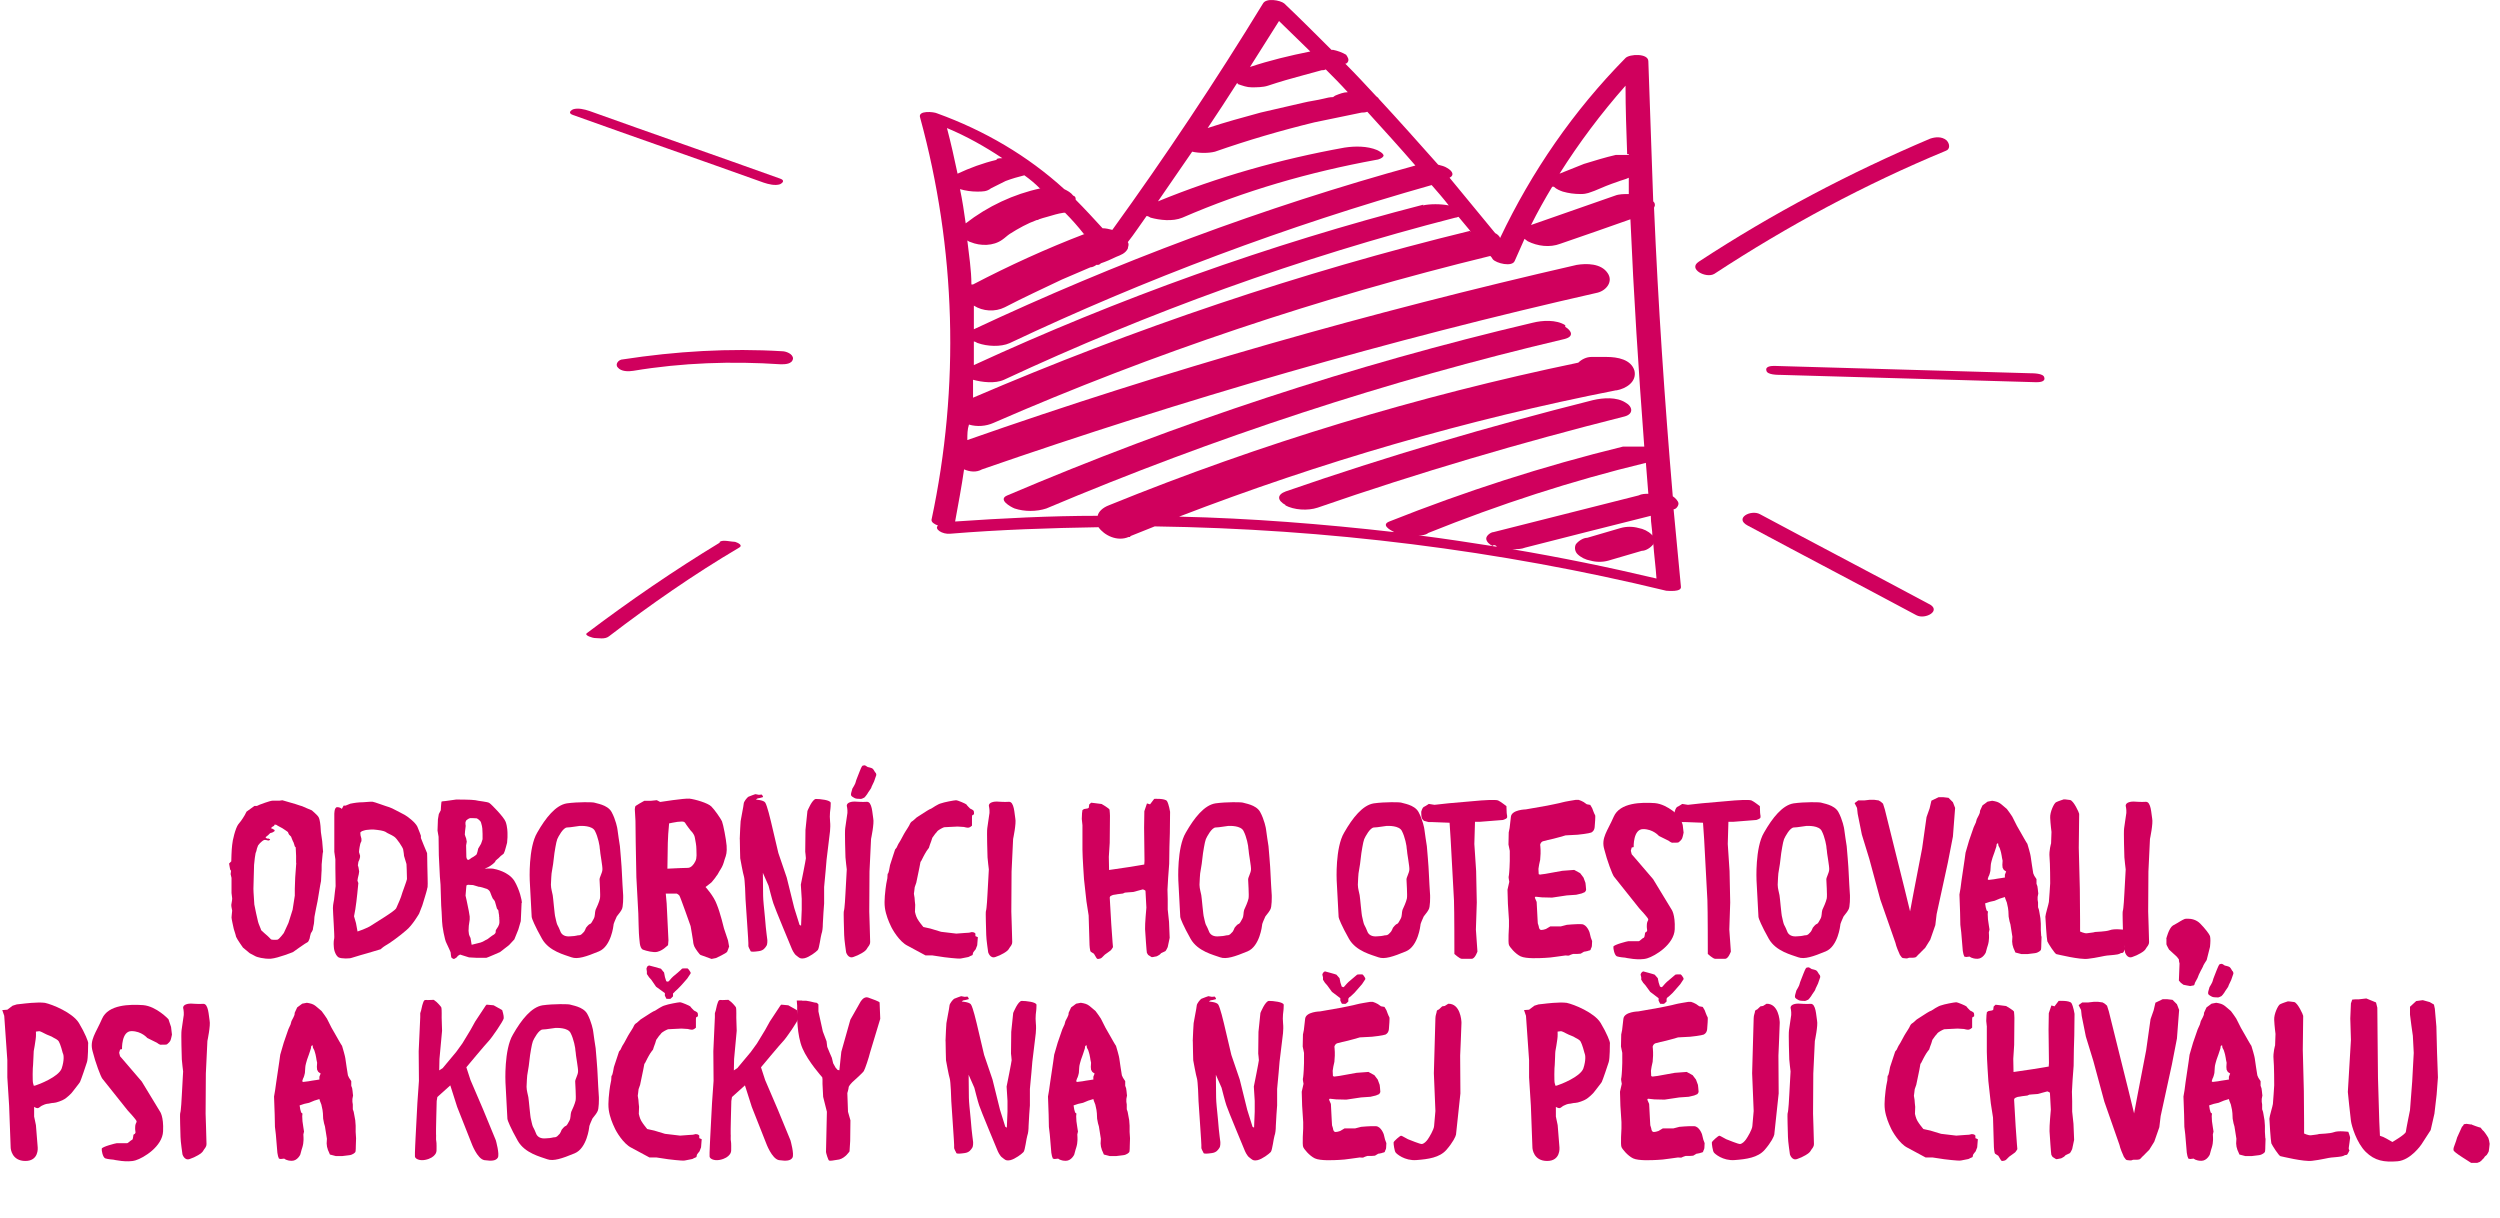 <svg xmlns="http://www.w3.org/2000/svg" id="Ebene_2" width="306.9" height="149.57" viewBox="0 0 306.9 149.57"><g id="Ebene_1-2"><g id="Ebene_1-3"><g id="Ebene_2-2"><g id="Ebene_1-2"><path d="M88.35,66.62c-5.6,3.4-11,7.1-16.3,11.1-.4.3.8.6.9.6.5,0,1.3.2,1.8-.2,5.1-3.9,10.4-7.6,16-10.9.5-.3-.2-.6-.5-.7-.5,0-1.5-.3-1.9,0h0v.1Z" fill="#d0005d"></path><path d="M76.45,44.12c-.5,0-1,.6-.6,1,.4.5,1.3.5,1.9.4,6-1,12.1-1.2,18.1-.8.5,0,1.4,0,1.5-.7,0-.6-.9-.9-1.3-.9-6.5-.4-13.1,0-19.6,1Z" fill="#d0005d"></path><path d="M70.35,14.12c7.8,2.8,15.6,5.5,23.4,8.3.6.2,1.4.4,2,.2.4-.2.6-.5,0-.7-7.8-2.8-15.6-5.5-23.4-8.3-.6-.2-1.4-.4-2-.2-.4.2-.6.5,0,.7Z" fill="#d0005d"></path><path d="M210.45,33.62c9-5.9,18.5-11,28.4-15.1.6-.2.5-.9.1-1.3-.6-.5-1.4-.4-2-.2-9.9,4.2-19.4,9.2-28.4,15.1-1.4.9.9,2.1,1.9,1.5h0Z" fill="#d0005d"></path><path d="M216.85,45.52c.1.5,1.4.5,1.7.5,10.5.3,20.9.6,31.4.9.3,0,1.2,0,1-.6-.1-.5-1.4-.5-1.7-.5-10.5-.3-20.9-.6-31.4-.9-.3,0-1.2,0-1,.6Z" fill="#d0005d"></path><path d="M216.05,63.12c-1.1-.6-3.2.5-1.5,1.4,6.9,3.7,13.8,7.3,20.7,11,1.1.6,3.2-.6,1.5-1.4-6.9-3.7-13.8-7.3-20.7-11Z" fill="#d0005d"></path><path d="M192.15,39.92c-1.1-.7-2.8-.6-4-.3-22.1,5.2-43.6,12.3-64.5,21.2-1.2.5.4,1.4.9,1.6,1.2.4,2.7.4,3.9,0,20.6-8.7,41.9-15.7,63.6-20.8,1.2-.3.9-1,.1-1.5h0v-.2h0Z" fill="#d0005d"></path><path d="M138.75,65.82c1-.4,2-.8,3-1.2,21.1.3,42.2,2.9,62.8,7.9.2,0,1.9.2,1.8-.5-.3-3.2-.6-6.3-.9-9.5.3,0,.6-.4.6-.7s-.4-.7-.7-.9c-1-11.8-1.8-23.6-2.3-35.4,0-.1.1-.2.1-.3,0-.2,0-.3-.2-.5-.2-5.7-.4-11.4-.6-17.2,0-1-2.3-.9-2.8-.4-6.4,6.5-11.5,13.9-15.4,22.1h0c-.1-.3-.4-.5-.6-.6-1.9-2.3-3.7-4.5-5.6-6.8.6-.3.4-.8-.3-1.2-.3-.2-.7-.3-1.1-.4-2.4-2.7-4.8-5.4-7.3-8.1,0-.1-.2-.2-.3-.3-1.3-1.4-2.5-2.7-3.8-4,0,0,.2,0,.3-.2.2-.3,0-.6-.2-.9-.5-.3-1.1-.5-1.6-.6h-.2c-1.9-1.9-3.8-3.8-5.8-5.7-.5-.4-2.2-.7-2.6,0-5.8,9.5-12,18.8-18.5,27.8-.4-.1-.8-.2-1.2-.2-1.1-1.2-2.2-2.4-3.3-3.5,0-.2,0-.4-.3-.5-.3-.4-.7-.6-1.1-.8-4.5-4.1-9.8-7.2-15.6-9.3-.4-.2-2.4-.4-2.1.5,4.4,16.1,4.9,33,1.4,49.4,0,.3.3.5.8.7-.5.4.5,1.1,1.5,1,6.1-.5,12.2-.7,18.2-.8.7,1,2.3,1.8,3.7,1.2h.2v-.1ZM198.45,47.92c1.1-.2,2.5-1,2.2-2.4-.4-1.4-2.1-1.7-3.4-1.7h-1.9c-.6,0-1.2.3-1.6.7-19.7,4.1-38.9,9.9-57.6,17.5-.8.3-1.3.8-1.4,1.3-5.8,0-11.7.3-17.5.7h0c.4-2.2.8-4.3,1.1-6.4.7.3,1.5.4,2.2,0,24.8-8.6,50-15.9,75.6-21.7,1.1-.3,1.9-1.4,1.2-2.4-.8-1.2-2.6-1.2-3.8-1-25.3,5.8-50.3,12.9-74.8,21.5,0-.7,0-1.3.2-1.9,1,.3,2.1.2,3-.2,19.7-8.6,40.1-15.4,61-20.5.1.1.2.2.3.4.4.5,2.4,1,2.7.2.4-.9.8-1.8,1.2-2.7.1.1.3.2.4.3,1.2.6,2.7.8,4,.3,2.9-1,5.8-2,8.6-3,.4,9.3,1,18.6,1.7,27.9h-2.6c-9.8,2.4-19.4,5.5-28.7,9.2-1,.4,0,1,.6,1.3-8.8-1-17.6-1.7-26.4-1.9,17.4-6.7,35.3-11.9,53.6-15.5h.1ZM127.75,23.12c-3.3.7-6.5,2.2-9.2,4.3-.2-1.4-.4-2.8-.7-4.2.7.2,1.4.3,2.1.3s1.2,0,1.7-.4c.6-.3,1.2-.6,1.8-.9.8-.3,1.5-.5,2.3-.7.7.5,1.3,1,1.9,1.6h.1ZM134.65,32.52c.2,0,.3,0,.5-.2h0c.6-.2,1.3-.5,1.9-.8.5-.2,1.1-.4,1.4-1,0-.2.2-.5,0-.8.8-1,1.5-2.1,2.3-3.2.2,0,.3.1.5.2,1.1.3,2.7.5,3.9,0,7.6-3.3,15.6-5.6,23.8-7.1.2,0,.8-.2.9-.5,0-.3-.6-.6-.8-.7-1.2-.5-2.7-.5-4-.3-7.8,1.4-15.6,3.6-22.9,6.6,1.4-2,2.8-4.1,4.2-6.1.9.2,2,.2,2.8,0,4-1.4,8.1-2.6,12.2-3.6,1.9-.4,3.9-.8,5.8-1.2.2,0,.4,0,.7-.1,2,2.2,4,4.4,5.9,6.6h0c-18.6,5.1-36.7,11.9-54.2,20.1v-2.9c1.1.7,2.6.8,3.8.2,2.3-1.2,4.7-2.3,7-3.4,1.2-.5,2.3-1,3.5-1.5.3,0,.6-.2.9-.4h-.1v.1ZM151.95,10.32c.6.2,1.1.4,1.7.4s1.4,0,2-.2c1.5-.5,2.9-.9,4.4-1.3.7-.2,1.5-.4,2.2-.6.2,0,.3,0,.5-.1.9.9,1.8,1.8,2.7,2.8-.5,0-1,.2-1.5.4,0,0-.2.1-.3.2h0c-.4,0-.8.1-1.2.2-.8.2-1.7.3-2.5.5-1.7.4-3.5.8-5.2,1.2-2.2.6-4.4,1.2-6.5,1.9,1.2-1.8,2.4-3.6,3.6-5.5h.1v.1ZM180.55,28.32h0c-20.9,5.1-41.3,12-61.1,20.5v-2.2c1.1.3,2.7.5,3.8,0,17.8-8.3,36.3-15,55.4-19.9.2,0,.3-.1.4-.1.5.6,1,1.2,1.5,1.8h-.1l.1-.1ZM174.75,25.12c-19,4.9-37.4,11.5-55.2,19.7v-2.9c.2,0,.4.2.5.2,1.1.4,2.8.5,3.9,0,16.7-7.9,34.1-14.4,51.8-19.4.7.8,1.4,1.6,2.1,2.5-1-.2-2.3-.2-3.2,0h0l.1-.1ZM122.35,19.62c-1.7.4-3.3,1-4.8,1.7-.4-1.9-.8-3.7-1.3-5.6,2.4,1,4.7,2.3,6.8,3.7-.2,0-.5,0-.7.1h0v.1ZM190.75,22.92c.3.3.8.5,1.1.6.7.2,1.4.3,2.2.3s1.1-.2,1.7-.4h0c.9-.4,1.9-.8,2.8-1.1.5-.2,1-.3,1.4-.5h0v2c-.6,0-1.2,0-1.7.2-3.4,1.2-6.9,2.4-10.3,3.6.8-1.6,1.7-3.2,2.6-4.7,0,0,.2,0,.2,0ZM202.95,65.92s-.1-.2-.2-.3c-.4-.4-1-.7-1.6-.8-.7-.2-1.5-.2-2.2,0-1.4.4-2.7.8-4.1,1.2-.5,0-1.1.4-1.4.8-.2.4-.1.9.2,1.2.4.4,1,.7,1.6.8.7.2,1.5.2,2.2,0,1.4-.4,2.7-.8,4.1-1.2.5,0,1.1-.4,1.4-.8v-.2c.1,1.5.3,2.9.4,4.4-5.9-1.4-11.8-2.6-17.7-3.6.6,0,1.1,0,1.6-.2,5.1-1.3,10.2-2.6,15.4-3.9,0,.9.2,1.7.2,2.6h.1ZM183.35,66.92c.1,0,.3,0,.4.2-3.2-.5-6.4-1-9.6-1.4.4,0,.8,0,1.2-.3,8.7-3.5,17.6-6.4,26.7-8.6.1,1.2.2,2.5.3,3.8-.4,0-.8,0-1.2.2-5.9,1.5-11.9,3-17.8,4.5-.3,0-.9.4-.9.8s.5.8.8.9h0l.1-.1ZM199.95,19.02h-1.6c-1.3.3-2.6.7-3.9,1.1-1,.4-2,.8-3,1.2,2.4-3.8,5.1-7.4,8.1-10.8,0,2.8.1,5.6.2,8.4h.2v.1ZM156.95,2.52c1.3,1.3,2.6,2.5,3.9,3.8-2.5.5-5,1.1-7.4,1.9,1.2-1.9,2.4-3.8,3.6-5.7h-.1ZM133.15,28.72c-4.7,1.8-9.3,3.9-13.7,6.2h-.2c0-1.8-.3-3.6-.5-5.4,0,0,.3.2.4.2,1.2.5,2.8.5,3.9-.3.3-.2.6-.5.9-.7,1.1-.7,2.2-1.3,3.3-1.7,0,0,.2,0,.3-.1h0c.3-.1.6-.2,1-.3.7-.2,1.3-.4,2-.5h.2c.8.8,1.6,1.7,2.3,2.6h.1Z" fill="#d0005d"></path><path d="M157.75,62.02c1.1.6,2.8.7,4,.3,12.4-4.3,25-8,37.7-11.2,1.1-.3,1-1.2.1-1.7-1.1-.7-2.7-.6-4-.3-12.7,3.2-25.3,6.9-37.7,11.2-1.1.4-1.1,1.1,0,1.7h-.1Z" fill="#d0005d"></path></g></g></g><path d="M39.65,104.58c-.05.08-.11,1.16-.14,1.3-.05.13,0,1-.05,1.3-.03.32-.03.84-.05.97l-.11.57-.32,1.92s-.38,1.81-.38,1.92c0,.05-.05.97-.11,1.05-.03.11-.08.41-.08.49,0,.05-.14.3-.14.3,0,0-.11.13-.13.24-.03.08-.13.49-.13.57-.03.05-.14.43-.27.46-.14.03-1.78,1.21-1.78,1.21,0,0-1.81.73-2.7.81-.92.05-1.73-.22-1.84-.27-.13-.08-.76-.4-.76-.4l-.84-.7s-.73-1.03-.84-1.32c-.05-.3-.32-1-.32-1.13-.03-.13-.24-1.08-.24-1.24,0-.19.08-.73.08-.84,0-.08-.11-.43-.11-.7.03-.3.11-.49.11-.81l-.08-.65v-1.86l-.11-.46.05-.41-.11-.16-.13-.73.27-.27s.03-1.48.11-2.02c.03-.51.4-2.08.76-2.54.41-.46.78-1.11.78-1.11l.22-.43.97-.7h.3l.35-.16s1.27-.49,1.59-.49h.84c.08,0,.35-.05.35-.05,0,0,1.27.38,1.59.46.35.13.84.27.84.27,0,0,1.11.49,1.19.51.03.05.7.57.84.86.16.3.22,1.05.22,1.05l.05.76.16,1.11s.11,1.27.11,1.35ZM36.35,105.93v-.86l-.05-1.05-.11-.11s-.14-.49-.16-.51c-.05-.03-.3-.7-.3-.7l-.24-.24s-.13-.22-.13-.3c0-.03-.7-.49-.7-.49,0,0-.73-.38-.73-.41-.05-.03-.22-.03-.22-.03,0,0-.05.08-.05.13,0,.03-.22.13-.22.13,0,0-.19.16-.16.19.03.03.11.03.11.03l.19.11s.14.05.14.11-.05.13-.05.13l-.24.14-.27.08-.24.24-.3.24v.08s.14.11.22.11h.16s.11.08.14.08,0,.08,0,.08c0,0-.14.08-.22.08-.03,0-.08-.03-.08-.03l-.24-.05h-.16l-.16.08-.14.11-.24.22-.22.27-.14.38s-.08.43-.16.54c-.03.05-.16,1.03-.19,1.46,0,.43-.08,2.46-.08,2.94s.11,1.67.11,1.92c.03.24.4,1.92.46,2.13.05.24.38.94.38,1.03,0,.03.78.7.78.7,0,0,.4.38.43.43s.57.08.81.03c.22-.08.76-.81.76-.81l.57-1.24.51-1.62.27-1.73v-.84l.05-1.4.13-1.78Z" fill="#d0005d"></path><path d="M52.47,108.95c-.05.35-.27,1-.3,1.13s-.32,1.05-.32,1.05l-.4,1.03s-.84,1.46-1.59,2.05c-.73.65-2.11,1.65-2.48,1.83-.38.22-.65.49-.65.49l-1.54.46s-1.81.51-2,.59c-.24.11-1.27.13-1.62-.05-.32-.19-.57-.78-.59-1.3-.05-.49,0-.84.05-1.05s-.16-3.21-.16-3.7.14-.94.14-1.05c0-.13.19-1.65.19-1.65l-.03-2.24v-1.05l-.13-.92v-4.56s-.03-.92.35-.92c.43,0,.57.22.57.22l.22-.41h.24l.59-.24s.62-.13,1.13-.16c.54,0,1.43-.11,1.59-.08.16,0,1.73.59,2.05.67.32.08,1.54.78,1.89.94.35.19,1.32.92,1.57,1.46.22.51.43,1.11.43,1.11v.27s.67,1.7.76,1.86c0,0,.03.84.03,1.54s.08,2.29.03,2.67ZM49.96,107.93c0-.13-.03-1.16-.03-1.16l-.03-.7-.3-1s-.05-.59-.11-.81c-.03-.19-.78-1.38-1.13-1.57-.32-.22-.81-.4-.94-.51-.14-.11-.43-.22-1.11-.3-.62-.11-1.19,0-1.3,0-.14,0-.59.16-.59.16l-.19.16.03.35.11.41v.3s-.11.19-.14.32c-.05.14-.13.7-.13.7l-.03.32.13.43v.19c0,.08-.11.38-.11.38,0,0-.11.19-.11.3,0,.08-.05.32-.05.32l.08.27.08.49-.05.35-.11.46-.05.32.11.3-.13,1.3-.11.97-.13.94-.16.86.24.84.19,1.03s1.19-.38,1.75-.78c.59-.4,2.81-1.7,3-2.08s.67-1.54.67-1.65c0-.08.65-1.78.65-1.92Z" fill="#d0005d"></path><path d="M64.03,110.84c0,.27-.05,1.16-.05,1.16l-.05,1.08-.3,1.03-.49,1.21-.65.7-1.11.86s-1.59.7-1.67.7h-1.21l-.92-.05-.86-.27-.24-.08-.27.16s-.16.24-.27.27c-.08.03-.13.11-.24.11s-.3-.19-.3-.19l-.05-.32-.03-.3s-.32-.76-.51-1.13c-.22-.35-.54-2.16-.54-2.65,0-.46-.11-1.97-.11-1.97l-.08-2.56-.08-.97-.13-2.64-.03-2.27-.13-.76.05-1.38.11-.65.24-.46s.05-1.05.11-1.08c.08-.03.43-.05.43-.05l1.35-.19s1.97,0,2.35.08c.4.11,1.54.19,1.73.35.22.13,1.81,1.75,2,2.32.22.62.22,1.32.22,1.43v.46l-.05.67-.16.59s-.08.3-.11.38c0,.05-.13.32-.16.38-.08.05-.35.27-.35.27l-.27.27s-.3.24-.35.3c-.05.08-.08.22-.16.24-.05.08-.27.24-.27.24l-.27.19-.22.13-.43.19s.73-.05,1.03,0c.3.05,1.92.38,2.62,1.51.67,1.13.92,2.43.92,2.67ZM57.06,102.45c0,.05.16.46.16.46,0,0,.08.38.08.41,0,.05-.08.41-.08.46s.03,1.38.03,1.43.05.3.19.35c.13.03.35-.19.43-.24.08-.03.43-.24.59-.38.13-.13.24-.76.24-.76,0,0,.3-.49.35-.59s.19-.57.19-.57v-.65s-.03-.51-.03-.67c0-.13-.08-.46-.16-.73-.08-.27-.51-.51-.51-.51l-.57-.03h-.27s-.24.11-.24.11l-.24.19-.08.22v.22l.03.22s-.08.59-.08.65-.03.41-.03.43ZM61.27,112.57c.03-.19-.08-.54-.08-.73s-.16-.19-.19-.32c-.03-.16-.22-.73-.24-.84-.03-.11-.22-.32-.27-.38-.03-.05-.22-.49-.32-.78-.13-.3-.43-.43-.51-.43-.05-.03-.81-.27-.86-.22-.05,0-.67-.22-.73-.22-.11,0-.4-.03-.54-.03-.11-.03-.27.08-.27.08l-.03.3-.08.95.13.57.27,1.32s.11.65.11.67v.38l-.11.76-.03.62.05.43.08.22.11.22.14.84s1-.24,1.08-.27c.11-.03.43-.16.49-.22.03-.05.35-.16.43-.24.08-.05.46-.38.76-.54.24-.19.19-.32.19-.46.03-.16.32-.43.41-.76.11-.32,0-.73.03-.92Z" fill="#d0005d"></path><path d="M76.31,111.68c-.19.38-.62.78-.65.95-.05.16-.35.7-.35.97,0,0-.27,2.56-1.78,3.19-1.57.65-2.62,1-3.37.73-.81-.3-2.75-.73-3.62-2.27-.89-1.57-1.27-2.54-1.27-2.67,0-.19-.24-4.51-.24-4.51,0,0-.19-4.02.92-5.86,1.05-1.84,2.27-3.37,3.64-3.59,1.38-.19,3.24-.16,3.4-.08.13.08,1.57.22,2.08,1.13.51.92.73,2.05.73,2.16,0,.13.3,2.05.3,2.05,0,0,.24,2.75.24,3.21s.16,2.73.16,2.83c0,.13.03,1.46-.19,1.75ZM73.64,104.28c0-.43-.24-1.57-.59-2.24-.32-.73-1.73-.65-1.89-.65s-1.11.19-1.54.19c-.49,0-1.08,1.13-1.21,1.43-.14.32-.35,1.73-.35,1.73l-.16,1.32-.19,1.16s-.08.97-.08,1.4c0,.46.19,1.05.22,1.27.05.22.24,2.54.32,2.7.03.11.16.78.24.92.08.11.32.65.43.94.16.3.51.57,1.21.49.76-.03.76-.13,1.03-.13s.43-.24.54-.35c.14-.08.32-.57.32-.57,0,0,.32-.43.49-.46.16-.05.27-.32.46-.65.19-.35.11-.73.22-1.08.13-.27.46-1,.54-1.4.08-.38-.05-2.08-.05-2.35,0-.24.32-.78.35-1.16.05-.38-.3-2.11-.3-2.51Z" fill="#d0005d"></path><path d="M89.49,116.24s-.14.43-.22.59c-.08.19-1.38.78-1.38.78l-.54.11s-1.24-.46-1.35-.49c-.11-.03-.62-.73-.76-1.03-.13-.32-.16-.59-.16-.7,0-.08-.3-1.81-.3-1.81,0,0-1.27-3.62-1.38-3.75-.11-.14-.32-.24-.32-.24h-1.35l.11,1.21.22,4.53-.05.59-.49.41s-.41.32-.84.41c-.46.11-1.32-.11-1.75-.27-.46-.19-.41-1.3-.46-1.48-.05-.19-.11-2.94-.11-2.94l-.24-4.48-.08-4.27-.03-2.64-.08-1.43s.03-.38.11-.41c.05-.03.43-.27.43-.27l.62-.35h.78l.76-.08.41.22s2.92-.46,3.59-.41c.7.08,2.29.54,2.7.97.43.43,1.13,1.46,1.3,1.81.16.41.51,2.21.57,3,.05.81-.03,1.11-.24,1.67-.16.59-.27.86-.49,1.21-.22.32-.35.67-.54.86-.13.24-.51.65-.59.76-.08.08-.73.57-.73.57,0,0,1,1.08,1.38,2.13.43,1.03.89,2.97.89,2.97l.49,1.46.14.78ZM85.49,104.23c0-.46-.11-.95-.19-1.4-.08-.49-.49-.84-.49-.84,0,0-.57-.73-.7-.97-.16-.27-.65-.13-.94-.13-.27.03-1.03.19-1.03.19l-.11,1.32-.05,1.08-.05,3.16,1.05-.05s1.05-.05,1.46-.05c.38,0,.73-.4.92-.81.22-.41.13-1.03.13-1.48Z" fill="#d0005d"></path><path d="M90.81,103.02c0-.57.11-2.11.11-2.21,0-.13.38-1.94.38-2.16,0-.24.43-.76.57-.84.16-.08.86-.32.86-.32l.43.08.35-.03s.24.27.13.32c-.13.03-.43.14-.57.14-.11,0-.27.16-.27.16,0,0,.92.05,1.13.35.24.32.7,2.29.7,2.29l.92,3.91,1.03,3.02.92,3.72.65,2.08.19.11.08-1.97v-1.32l-.11-1.75s.62-3.08.62-3.24c0-.14-.08-.81-.08-.81l.03-2.67.24-2.32s.59-1.48,1.05-1.48c.49,0,1.81.13,1.81.49s-.03.65-.03.65c0,0-.14.84-.05,1.62s-.08,1.81-.08,1.81l-.35,2.89-.11,1.3-.19,2.05v2.02s-.16,2.08-.16,2.51-.05.92-.16,1.21c-.11.32-.27,1.78-.46,2-.22.24-1.03.86-1.62,1-.59.11-.67-.08-.97-.3-.32-.19-.59-.84-.59-.84,0,0-2.16-5.18-2.27-5.59-.14-.38-.59-2.16-.59-2.16l-.7-1.59s.03,2.35.03,2.81c0,.49.14,1.78.14,1.78,0,0,.19,1.94.19,2.08,0,.11.19,1.59.19,1.59,0,0,.03.49-.11.7-.16.24-.35.57-.92.65-.54.08-.97.11-1.03,0-.03-.13-.3-.49-.27-.7.05-.24-.35-5.34-.35-5.67,0-.3-.08-2.46-.19-2.78-.11-.3-.46-2.24-.46-2.24,0,0-.05-1.75-.05-2.35Z" fill="#d0005d"></path><path d="M104.91,98.4c.27,0,.89.08,1.51.03.65-.03.67,1.46.78,2.05.14.59-.27,2.51-.27,2.51l-.19,4s-.03,4.78-.03,4.91c0,.11.11,3.29.11,3.72s-.24.54-.41.86c-.13.3-.97.78-1.65,1-.65.24-.89-.57-.89-.57,0,0-.24-1.62-.24-2.13s-.11-2.86-.03-2.97c.08-.14.19-1.97.19-2.16s.16-2.92.16-2.92c0,0-.16-1.32-.16-1.48s-.11-3.13-.03-3.59c.05-.49.22-1.38.27-1.86.03-.46-.08-.89-.08-.89,0-.43.67-.51.94-.51ZM104.66,96.78s.38-.62.38-.76.46-1.19.49-1.32c.05-.14.27-.67.35-.7s.24-.05.27-.05c.03.03.13.05.13.05l.11.08s.11.08.13.08.51.11.59.19c.13.08.3.46.35.49.03,0,.14.16.11.32-.03.11-.27.76-.27.78,0,.05-.35.67-.35.78,0,.05-.43.62-.49.76-.11.16-.3.4-.35.43-.05.03-.43.22-.49.16-.05,0-.54,0-.67-.08-.11-.05-.46-.24-.46-.35-.05-.05,0-.3,0-.3l.16-.57Z" fill="#d0005d"></path><path d="M114.03,104.09l-.11.14-.19.27-.19.32-.19.35-.16.32-.08.16-.11.16-.14.73-.38,1.83-.19.54-.05.43-.05.38.08.49.03.41s.05.38.05.46-.03.86-.03.86c0,0,.11.54.3.86.19.35.73,1,.73,1l.86.19,1.32.4,1.86.22,1.08-.08.49-.03.35-.08.27.05.16.13v.32l.3.13-.08,1-.19.49s-.3.35-.32.43c0,.08-.05.16-.05.24s-.38.16-.43.24c-.05.05-.65.13-1.03.22-.38.05-2.02-.16-2.02-.16l-1.46-.22h-.84s-1.27-.67-2.21-1.19c-1-.49-1.89-2.02-2.08-2.48-.22-.46-.57-1.27-.7-2.16-.13-.92.08-2.21.08-2.35,0-.11.16-1.11.22-1.29.03-.11,0-.35.03-.49,0-.08.08-.13.08-.13,0,0,.11-.35.11-.41s.08-.35.11-.59c.08-.22.4-1.24.4-1.24l.22-.67.19-.24s.24-.54.32-.62c.11-.13.62-1.16.76-1.35.11-.19.49-.73.57-.97.11-.24.35-.35.35-.35,0,0,.32-.3.46-.41.11-.08.84-.54.84-.54,0,0,.76-.51.94-.54.14-.08.84-.57,1.21-.65.32-.13,1.62-.38,1.84-.38s1.19.43,1.27.51c.05.11.46.51.46.51,0,0,.35.16.4.24.08.03.08.32.08.43,0,.08-.19.11-.22.16-.03.08-.03.24-.03.24v1.03s-.24.22-.4.24c-.13.05-.59-.08-.59-.08l-.78-.05-1.03.05s-.54.03-.59.03c-.08,0-.43.19-.43.19,0,0-.38.22-.43.3-.03.08-.27.32-.27.32l-.35.49-.14.43-.16.43-.11.35Z" fill="#d0005d"></path><path d="M122.35,98.4c.27,0,.89.08,1.51.03.65-.03.67,1.46.78,2.05.14.59-.27,2.51-.27,2.51l-.19,4s-.03,4.78-.03,4.91c0,.11.11,3.29.11,3.72s-.24.54-.41.86c-.13.3-.97.78-1.65,1-.65.24-.89-.57-.89-.57,0,0-.24-1.62-.24-2.13s-.11-2.86-.03-2.97c.08-.14.19-1.97.19-2.16s.16-2.92.16-2.92c0,0-.16-1.32-.16-1.48s-.11-3.13-.03-3.59c.05-.49.22-1.38.27-1.86.03-.46-.08-.89-.08-.89,0-.43.67-.51.94-.51Z" fill="#d0005d"></path><path d="M132.88,101.29l-.08-.76.03-.7.05-.38.19-.13.46-.08.13-.08.05-.4.24-.22.43.05.86.11s.94.54.97.7.05.76.05.76l-.03,3.32-.11,1.7.03,1.62,2.38-.35,1.94-.32.03-.43-.05-4.1.03-2.02.32-.95.38.11.51-.67s1.32-.08,1.57.27c.24.41.38,1.32.38,1.32l-.03,2.65-.05,1.65-.03,2.08-.13,1.75-.08,1.43.03,1.16v1.27l.16,1.51.08,1.97-.24,1.13s-.22.49-.3.51c-.05.03-.51.24-.51.24,0,0-.16.19-.24.22-.08.03-.27.19-.4.19s-.49.14-.57.05c-.11-.08-.38-.24-.38-.24,0,0-.13-.19-.16-.27-.03-.05-.19-2.32-.22-2.89-.03-.59.16-2.65.16-2.65,0,0-.11-1.94-.11-2.05,0-.08-.32-.19-.32-.19l-1.19.32-.67.05-.35.03-.24.11-.65.08s-.4.08-.49.08-.4.16-.4.16l-.08.16.19,3.29.16,2.24.05.57s-.24.41-.32.43c-.05.03-.3.22-.3.22l-.38.27-.24.24s-.19.22-.32.24c-.13.03-.3.08-.38.03-.08-.05-.19-.27-.24-.35-.05-.08-.16-.27-.16-.27l-.35-.22s-.08-.03-.11-.19-.08-.46-.08-.65c0-.24-.11-3.64-.11-3.64l-.27-1.73-.3-2.73s-.19-2.75-.19-3.62v-3.02Z" fill="#d0005d"></path><path d="M155.93,111.68c-.19.38-.62.78-.65.95-.05.16-.35.7-.35.97,0,0-.27,2.56-1.78,3.19-1.57.65-2.62,1-3.37.73-.81-.3-2.75-.73-3.62-2.27-.89-1.57-1.27-2.54-1.27-2.67,0-.19-.24-4.51-.24-4.51,0,0-.19-4.02.92-5.86,1.05-1.84,2.27-3.37,3.64-3.59,1.38-.19,3.24-.16,3.4-.08.13.08,1.57.22,2.08,1.13.51.92.73,2.05.73,2.16,0,.13.3,2.05.3,2.05,0,0,.24,2.75.24,3.21s.16,2.73.16,2.83c0,.13.03,1.46-.19,1.75ZM153.26,104.28c0-.43-.24-1.57-.59-2.24-.32-.73-1.73-.65-1.89-.65s-1.11.19-1.54.19c-.49,0-1.08,1.13-1.21,1.43-.14.32-.35,1.73-.35,1.73l-.16,1.32-.19,1.16s-.08.97-.08,1.4c0,.46.19,1.05.22,1.27.05.22.24,2.54.32,2.7.03.11.16.78.24.92.08.11.32.65.43.94.16.3.51.57,1.21.49.76-.03.76-.13,1.03-.13s.43-.24.54-.35c.14-.08.32-.57.32-.57,0,0,.32-.43.49-.46.16-.05.27-.32.46-.65.19-.35.11-.73.22-1.08.13-.27.46-1,.54-1.4.08-.38-.05-2.08-.05-2.35,0-.24.32-.78.35-1.16.05-.38-.3-2.11-.3-2.51Z" fill="#d0005d"></path><path d="M175.37,111.68c-.19.38-.62.78-.65.95-.05.16-.35.7-.35.97,0,0-.27,2.56-1.78,3.19-1.57.65-2.62,1-3.37.73-.81-.3-2.75-.73-3.62-2.27-.89-1.57-1.27-2.54-1.27-2.67,0-.19-.24-4.51-.24-4.51,0,0-.19-4.02.92-5.86,1.05-1.84,2.27-3.37,3.64-3.59,1.38-.19,3.24-.16,3.4-.08.13.08,1.57.22,2.08,1.13.51.92.73,2.05.73,2.16,0,.13.3,2.05.3,2.05,0,0,.24,2.75.24,3.21s.16,2.73.16,2.83c0,.13.03,1.46-.19,1.75ZM172.7,104.28c0-.43-.24-1.57-.59-2.24-.32-.73-1.73-.65-1.89-.65s-1.11.19-1.54.19c-.49,0-1.08,1.13-1.21,1.43-.14.32-.35,1.73-.35,1.73l-.16,1.32-.19,1.16s-.08.97-.08,1.4c0,.46.19,1.05.22,1.27.05.22.24,2.54.32,2.7.03.11.16.78.24.92.08.11.32.65.43.94.16.3.51.57,1.21.49.76-.03.76-.13,1.03-.13s.43-.24.54-.35c.13-.08.32-.57.32-.57,0,0,.32-.43.49-.46.16-.05.27-.32.46-.65.19-.35.11-.73.22-1.08.13-.27.46-1,.54-1.4.08-.38-.05-2.08-.05-2.35,0-.24.32-.78.35-1.16.05-.38-.3-2.11-.3-2.51Z" fill="#d0005d"></path><path d="M174.75,99.07c.13-.03.65-.38.65-.38l.7.11,1.73-.19,4.02-.35s1.75-.13,2.05,0c.27.11,1.03.7,1.03.7,0,0,.03.62.03.81,0,.22.14.51,0,.67-.11.11-.46.22-.46.22l-2.78.22h-.65l-.08,2.73.22,3.32.08,3.86-.11,3.32.19,2.7s-.3.89-.7.89h-1.24c-.24,0-.89-.59-.89-.59,0,0,0-5.45-.05-6.59-.05-1.11-.41-7.5-.41-7.5l-.13-2.02s-1.92-.08-2.08-.08h-.49l-.59-.16s-.24-.22-.27-.41c-.05-.16-.05-.7-.05-.7,0,0,.13-.51.3-.57Z" fill="#d0005d"></path><path d="M189.06,107.36l.62-.08,2.11-.38,1.46-.11.73.4.41.54.24.65s.08.67.08.84c0,.13-.16.3-.16.3l-.38.16-.67.16-1.16.08-1.81.27-1.24-.03s-.65-.08-.76-.08-.11.13-.11.13l.22.51.11,2.11.03.51.11.35s.03.35.19.43c.13.13.7-.08.7-.08l.54-.32h1.3l.73-.19s1.13-.11,1.81-.08c.65.03.97,1,.97,1,0,0,.13.51.16.65.05.16.13.32.16.43,0,.08-.03.38-.03.57s-.13.32-.16.49c-.05.11-.22.08-.38.16-.16.05-.43.08-.43.08l-.4.24-.38.03h-.54s-.38.11-.49.19c-.08.05-.3,0-.46,0s-1.86.3-2.54.3c-.65.03-2.29.13-2.97-.19-.67-.32-1.35-1.16-1.43-1.4-.13-.27,0-2.27,0-2.27v-.78l-.13-2-.05-1.73.22-.97c0-.05-.11-.54-.08-.62.05-.11.11-1.05.11-1.13,0-.11.03-.81.03-.81v-1.24l-.16-.78.03-1.48.11-.54s.05-.51.16-1.4c.11-.86,1.83-.89,1.83-.89,0,0,2.48-.43,2.62-.46.13-.03,1.62-.32,1.89-.41.24-.08,1.62-.3,1.62-.3h.35l.3.11.32.16.38.27.43.08.24.41s.27.75.35.84c.08.05-.03,1.16-.05,1.49-.03.3-.16.51-.41.65-.24.11-1.57.27-1.67.27-.14,0-1.49.08-1.49.08,0,0-1.4.41-1.48.41-.11,0-1.32.32-1.32.32,0,0-.19.08-.27.27-.08.11-.03.3-.03.3l.03.49v.46l-.05.76-.13.59-.08.51.03.65.22.08Z" fill="#d0005d"></path><path d="M202.97,107.98l2.21,3.64s.49.59.41,2.46c-.08,1.86-2.4,3.27-3.37,3.56-1,.32-2.73-.08-2.73-.08,0,0-.7-.05-1-.16-.3-.13-.46-.94-.43-1.19.05-.24,1.73-.67,1.84-.67h1.27c.13,0,.49-.41.59-.41s.16-.3.16-.4.03-.3.13-.3.16-.22.16-.22c0,0-.05-.27-.05-.41,0-.11,0-.43.05-.57.03-.14.13-.22.13-.38s-1.11-1.35-1.11-1.35c0,0-2.92-3.67-3.1-3.89-.19-.24-.84-1.94-1.19-3.35-.41-1.4.4-2.24,1.16-4,.76-1.75,3.4-1.78,5.05-1.67,1.62.14,3.1,1.73,3.1,1.73l.32.95.11.94s-.11.57-.19.73c-.08.16-.24.32-.38.43-.11.13-.62.05-.76.08-.16.05-.51-.24-.51-.24l-1.19-.59s-.7-.84-1.94-.84-1.16,2.21-1.16,2.21l-.24.05-.11.4.11.43.35.4,2.29,2.67Z" fill="#d0005d"></path><path d="M205.86,99.07c.13-.03.65-.38.65-.38l.7.11,1.73-.19,4.02-.35s1.75-.13,2.05,0c.27.11,1.03.7,1.03.7,0,0,.03.62.03.81,0,.22.13.51,0,.67-.11.11-.46.22-.46.22l-2.78.22h-.65l-.08,2.73.22,3.32.08,3.86-.11,3.32.19,2.7s-.3.89-.7.89h-1.24c-.24,0-.89-.59-.89-.59,0,0,0-5.45-.05-6.59-.05-1.11-.4-7.5-.4-7.5l-.14-2.02s-1.92-.08-2.08-.08h-.49l-.59-.16s-.24-.22-.27-.41c-.05-.16-.05-.7-.05-.7,0,0,.13-.51.3-.57Z" fill="#d0005d"></path><path d="M226.91,111.68c-.19.38-.62.78-.65.95-.05.16-.35.7-.35.97,0,0-.27,2.56-1.78,3.19-1.57.65-2.62,1-3.37.73-.81-.3-2.75-.73-3.62-2.27-.89-1.57-1.27-2.54-1.27-2.67,0-.19-.24-4.51-.24-4.51,0,0-.19-4.02.92-5.86,1.05-1.84,2.27-3.37,3.64-3.59,1.38-.19,3.24-.16,3.4-.08.13.08,1.57.22,2.08,1.13.51.92.73,2.05.73,2.16,0,.13.3,2.05.3,2.05,0,0,.24,2.75.24,3.21s.16,2.73.16,2.83c0,.13.03,1.46-.19,1.75ZM224.24,104.28c0-.43-.24-1.57-.59-2.24-.32-.73-1.73-.65-1.89-.65s-1.11.19-1.54.19c-.49,0-1.08,1.13-1.21,1.43-.14.32-.35,1.73-.35,1.73l-.16,1.32-.19,1.16s-.08.97-.08,1.4c0,.46.19,1.05.22,1.27.05.22.24,2.54.32,2.7.03.11.16.78.24.92.08.11.32.65.43.94.16.3.51.57,1.21.49.76-.03.76-.13,1.03-.13s.43-.24.54-.35c.13-.08.32-.57.32-.57,0,0,.32-.43.49-.46.16-.05.27-.32.46-.65.19-.35.11-.73.22-1.08.13-.27.46-1,.54-1.4.08-.38-.05-2.08-.05-2.35,0-.24.32-.78.35-1.16.05-.38-.3-2.11-.3-2.51Z" fill="#d0005d"></path><path d="M228.1,98.26h.76l.7-.08h.49l.57.08.27.16.27.24.22.7,1.32,5.32,1.11,4.45.67,2.75.43-2.29,1.05-5.45.54-3.83.38-1.08.22-.94.89-.43h.54l.67.08.54.54.27.7-.27,3.51-.62,3.19-1.38,6.34-.16,1.35-.62,1.78-.62,1-.46.46s-.22.24-.32.32c-.16.11-.27.38-.49.41-.27.08-.67-.03-.84.08-.14.08-.41,0-.57,0-.19,0-.24-.16-.43-.4-.13-.27-.49-1.13-.54-1.46-.11-.3-1.86-5.32-1.86-5.32l-1.35-4.99-.92-3-.51-2.54-.08-.73-.3-.59.43-.32Z" fill="#d0005d"></path><path d="M250.62,114.97l-.03.94s0,.57-.05.7c-.03.08-.32.35-.73.4-.4.05-.89.11-.89.11h-.78l-.73-.19-.16-.38s-.11-.22-.11-.27c0-.08-.08-.27-.08-.27l-.05-.43.03-.59-.24-1.51-.11-.38-.11-.57-.03-.67-.05-.41-.14-.65-.19-.49-.05-.19-.62.19-.65.27-.59.13-.57.19.08.49.11.38.16.13-.03.32.03.62.11.76.08.51-.08.35s.05.7,0,.92c0,.24-.11.62-.11.62l-.11.35-.16.59s-.35.76-1.03.76-.95-.27-.95-.27l-.43.05-.22-.05-.11-.3-.08-.41-.19-2.27-.11-.92-.03-1.48-.08-2.24.13-.76.13-1,.38-2.56.11-.81.43-1.48.57-1.65.27-.59.11-.41.24-.46.13-.3.03-.27.3-.65.62-.46.57-.11s.59.08.84.24c.24.11.94.78.97.78s.65.92.65.92l.57,1.13.59,1.03s.62,1.11.7,1.19c.05.13.4,1.38.4,1.51,0,.11.32,2.11.32,2.11l.13.3.27.41v.57l.11.3.05.35.03.3.03.24-.08.43v.35l.05.32v.59l.11.32.05.27.13.76.05.67v.76l.05.78ZM246.27,106.98s-.27-.16-.3-.22c-.03-.05-.13-.22-.13-.24,0-.08-.03-.35-.03-.35,0,0,.03-.46.03-.51s-.08-.38-.08-.38c0,0-.05-.38-.08-.46,0-.11-.19-.7-.19-.7l-.16-.3-.05-.32-.16.11-.05.32-.22.67s-.22.65-.24.67c-.03.05-.24.84-.22.92,0,.05-.05.67-.05.73,0,.03-.13.57-.22.67-.03.05-.11.35-.11.35l.11.08.65-.08s.89-.16,1-.16c.08-.03.35-.05.35-.05v-.35l.16-.41Z" fill="#d0005d"></path><path d="M254.13,98.21c.43.08,1.11,1.57,1.11,1.7s-.05,4.16-.05,4.16l.13,5.07s.03,3.51.03,3.86v1.35s.51.24.81.22c.27-.05.84-.08,1.03-.16.16-.03,1.27-.03,1.81-.22.54-.22,1.78-.05,1.78-.05,0,0,.22.59.22.73,0,.19-.13.92-.16,1.19-.05.24.08.35.08.35,0,0-.16.38-.27.51-.08.11-.24.03-.35.11-.11.11-.62.19-.76.19s-.65.08-.86.08-1.38.3-2.35.4c-1,.14-3.72-.54-3.89-.57-.19-.05-1-1.3-1.11-1.57-.08-.3-.24-2.81-.24-3.02,0-.27.41-1.59.43-1.81.03-.19.16-2.29.16-2.29,0,0,0-2.46-.08-3.21-.08-.81.19-1.7.19-1.7l.05-1.4s-.13-1-.16-1.73c-.05-.7.49-1.84.73-1.92.19-.11.94-.35.94-.35,0,0,.32,0,.78.08Z" fill="#d0005d"></path><path d="M261.91,98.4c.27,0,.89.08,1.51.03.65-.03.67,1.46.78,2.05.14.59-.27,2.51-.27,2.51l-.19,4s-.03,4.78-.03,4.91c0,.11.11,3.29.11,3.72s-.24.54-.41.86c-.13.3-.97.78-1.65,1-.65.24-.89-.57-.89-.57,0,0-.24-1.62-.24-2.13s-.11-2.86-.03-2.97c.08-.14.19-1.97.19-2.16s.16-2.92.16-2.92c0,0-.16-1.32-.16-1.48s-.11-3.13-.03-3.59c.05-.49.22-1.38.27-1.86.03-.46-.08-.89-.08-.89,0-.43.67-.51.94-.51Z" fill="#d0005d"></path><path d="M265.93,115.24s.32-1.3.81-1.62l.57-.32s.65-.41.89-.49c.08-.03.22-.03.38-.03.43,0,1.03.11,1.51.59.57.57,1.13,1.3,1.21,1.54.03.14.05.32.05.57s-.03.51-.05.76l-.41,1.62c-.08.08-.4.65-.4.65,0,.08-.32.65-.32.65l-.24.49-.16.41-.32.59c0,.08-.08.32-.16.32s-.41.08-.41.08c-.08,0-.84-.16-.84-.16l-.32-.24-.24-.27s.08-1.94.08-2.11c-.08-.24-.08-.49-.08-.49l-.24-.32-.97-.89s-.32-.57-.32-.65v-.67Z" fill="#d0005d"></path><path d="M10.82,128.08c0,.13,0,1.86-.14,2.29-.13.43-.73,2.19-.86,2.46-.13.22-.67.86-.86,1.13-.16.27-.84.86-1.05.97-.22.16-1.03.46-1.32.46s-.57.11-.76.11c-.16,0-.57.16-.7.24-.13.05-.35.3-.51.3-.19,0-.43-.16-.43-.16v1.19l.22,1.05.22,2.75s.16,1.65-1.51,1.65-1.81-1.48-1.81-1.65c0-.19-.19-5.13-.19-5.13l-.22-3.48v-2.11l-.38-5.45-.24-.7.62-.05.65-.49.51-.16.73-.08s1.84-.24,2.73-.11c.89.19,3.37,1.19,4.16,2.46.78,1.29,1.16,2.32,1.16,2.51ZM7.72,129.33c-.03-.16-.32-1.19-.49-1.46-.16-.27-.49-.38-.67-.49-.19-.16-.76-.32-1.05-.49-.32-.16-.57-.3-.7-.3-.08,0-.4.05-.4.05,0,0,.03.57-.03.92-.03.32-.22,1.4-.24,1.48s-.05,1.51-.08,1.7c-.05.22-.08,2.05,0,2.24.11.19-.05.38.3.27.38-.11,2.83-1.05,3.21-2.08.35-1.05.24-1.7.16-1.86Z" fill="#d0005d"></path><path d="M17.41,132.78l2.21,3.64s.49.59.4,2.46c-.08,1.86-2.4,3.27-3.37,3.56-1,.32-2.73-.08-2.73-.08,0,0-.7-.05-1-.16-.3-.13-.46-.94-.43-1.19.05-.24,1.73-.67,1.84-.67h1.27c.13,0,.49-.4.59-.4s.16-.3.16-.41.03-.3.13-.3.16-.22.16-.22c0,0-.05-.27-.05-.41,0-.11,0-.43.05-.57.03-.14.13-.22.13-.38s-1.11-1.35-1.11-1.35c0,0-2.92-3.67-3.1-3.89-.19-.24-.84-1.94-1.19-3.35-.4-1.4.4-2.24,1.16-4,.76-1.75,3.4-1.78,5.05-1.67,1.62.14,3.1,1.73,3.1,1.73l.32.95.11.94s-.11.57-.19.73c-.08.16-.24.32-.38.43-.11.13-.62.05-.76.08-.16.05-.51-.24-.51-.24l-1.19-.59s-.7-.84-1.94-.84-1.16,2.21-1.16,2.21l-.24.05-.11.4.11.43.35.4,2.29,2.67Z" fill="#d0005d"></path><path d="M23.44,123.2c.27,0,.89.08,1.51.03.65-.03.67,1.46.78,2.05.14.59-.27,2.51-.27,2.51l-.19,4s-.03,4.78-.03,4.91c0,.11.11,3.29.11,3.72s-.24.54-.41.86c-.13.3-.97.78-1.65,1-.65.24-.89-.57-.89-.57,0,0-.24-1.62-.24-2.13s-.11-2.86-.03-2.97c.08-.13.19-1.97.19-2.16s.16-2.92.16-2.92c0,0-.16-1.32-.16-1.48s-.11-3.13-.03-3.59c.05-.49.22-1.38.27-1.86.03-.46-.08-.89-.08-.89,0-.43.67-.51.94-.51Z" fill="#d0005d"></path><path d="M43.71,139.77l-.03.94s0,.57-.05.7c-.03.08-.32.35-.73.4-.4.05-.89.11-.89.11h-.78l-.73-.19-.16-.38s-.11-.22-.11-.27c0-.08-.08-.27-.08-.27l-.05-.43.03-.59-.24-1.51-.11-.38-.11-.57-.03-.67-.05-.41-.14-.65-.19-.49-.05-.19-.62.19-.65.27-.59.13-.57.19.08.49.11.38.16.13-.03.32.03.62.11.76.08.51-.08.35s.05.7,0,.92c0,.24-.11.62-.11.62l-.11.35-.16.59s-.35.76-1.03.76-.94-.27-.94-.27l-.43.05-.22-.05-.11-.3-.08-.41-.19-2.27-.11-.92-.03-1.48-.08-2.24.13-.76.14-1,.38-2.56.11-.81.43-1.48.57-1.65.27-.59.11-.41.24-.46.13-.3.03-.27.3-.65.62-.46.57-.11s.59.08.84.24c.24.11.94.78.97.78s.65.92.65.92l.57,1.13.59,1.03s.62,1.11.7,1.19c.05.13.4,1.38.4,1.51,0,.11.32,2.11.32,2.11l.14.3.27.41v.57l.11.3.05.35.03.3.03.24-.08.43v.35l.05.32v.59l.11.32.05.27.14.76.05.67v.76l.05.78ZM39.36,131.78s-.27-.16-.3-.22c-.03-.05-.13-.22-.13-.24,0-.08-.03-.35-.03-.35,0,0,.03-.46.03-.51s-.08-.38-.08-.38c0,0-.05-.38-.08-.46,0-.11-.19-.7-.19-.7l-.16-.3-.05-.32-.16.11-.05.32-.22.67s-.22.65-.24.67c-.03.05-.24.84-.22.92,0,.05-.05.67-.05.73,0,.03-.13.57-.22.67-.03.05-.11.35-.11.35l.11.08.65-.08s.89-.16,1-.16c.08-.03.35-.05.35-.05v-.35l.16-.41Z" fill="#d0005d"></path><path d="M54.38,131.08l1.62-1.94.76-1.05,1-1.65.57-1.03,1.3-1.97.11-.11.86.08,1.05.59s.22.67.19,1c-.03.32-1.51,2.46-1.86,2.81-.35.35-2.73,3.21-2.73,3.21l.51,1.57,1.54,3.59,1.57,3.81s.49,1.73.24,2.13c-.24.38-.73.43-1.65.3-.89-.16-1.59-2.11-1.59-2.11l-1.75-4.43-.84-2.64-1.59,1.43-.08.49s-.11,4-.08,4.08c.03.11-.03.7.03.86.05.19.03.97.03,1.13s-.08.41-.22.54c-.14.19-.51.49-1.19.62s-1.21-.13-1.24-.41c-.03-.27.08-2.38.08-2.38l.22-4.21.19-2.7-.03-3.64.19-4.18v-.49l.11-.35s.11-.51.14-.62c.05-.11.13-.49.24-.59.11-.11.41-.05.41-.05l.76-.03.35.27s.54.51.59.7c.05.16.03,1.24.03,1.24l.05,1.59-.32,3.46-.03,1.4.49-.32Z" fill="#d0005d"></path><path d="M73.33,136.48c-.19.38-.62.78-.65.94-.05.16-.35.7-.35.97,0,0-.27,2.56-1.78,3.19-1.57.65-2.62,1-3.37.73-.81-.3-2.75-.73-3.62-2.27-.89-1.57-1.27-2.54-1.27-2.67,0-.19-.24-4.51-.24-4.51,0,0-.19-4.02.92-5.86,1.05-1.84,2.27-3.37,3.64-3.59,1.38-.19,3.24-.16,3.4-.08.13.08,1.57.22,2.08,1.13.51.92.73,2.05.73,2.16,0,.13.3,2.05.3,2.05,0,0,.24,2.75.24,3.21s.16,2.73.16,2.83c0,.13.03,1.46-.19,1.75ZM70.65,129.08c0-.43-.24-1.57-.59-2.24-.32-.73-1.73-.65-1.89-.65s-1.11.19-1.54.19c-.49,0-1.08,1.13-1.21,1.43-.14.32-.35,1.73-.35,1.73l-.16,1.32-.19,1.16s-.08.97-.08,1.4c0,.46.19,1.05.22,1.27.05.22.24,2.54.32,2.7.03.11.16.78.24.92.08.11.32.65.43.94.16.3.51.57,1.21.49.76-.03.76-.13,1.03-.13s.43-.24.54-.35c.14-.08.32-.57.32-.57,0,0,.32-.43.49-.46.16-.05.27-.32.46-.65.19-.35.11-.73.22-1.08.13-.27.46-1,.54-1.4.08-.38-.05-2.08-.05-2.35,0-.24.32-.78.35-1.16.05-.38-.3-2.11-.3-2.51Z" fill="#d0005d"></path><path d="M80.13,128.89l-.11.14-.19.27-.19.32-.19.35-.16.32-.08.16-.11.16-.14.73-.38,1.83-.19.54-.05.43-.05.38.08.49.03.41s.05.38.05.46-.03.86-.03.86c0,0,.11.54.3.86.19.35.73,1,.73,1l.86.19,1.32.4,1.86.22,1.08-.08.49-.03.35-.08.27.05.16.13v.32l.3.13-.08,1-.19.49s-.3.35-.32.43c0,.08-.05.16-.05.24s-.38.16-.43.24c-.05.05-.65.13-1.03.22-.38.05-2.02-.16-2.02-.16l-1.46-.22h-.84s-1.27-.67-2.21-1.19c-1-.49-1.89-2.02-2.08-2.48-.22-.46-.57-1.27-.7-2.16-.13-.92.08-2.21.08-2.35,0-.11.16-1.11.22-1.29.03-.11,0-.35.03-.49,0-.08.08-.13.08-.13,0,0,.11-.35.11-.41s.08-.35.11-.59c.08-.22.41-1.24.41-1.24l.22-.67.19-.24s.24-.54.32-.62c.11-.13.62-1.16.76-1.35.11-.19.49-.73.57-.97.11-.24.35-.35.35-.35,0,0,.32-.3.46-.41.11-.08.84-.54.84-.54,0,0,.76-.51.94-.54.13-.08.84-.57,1.21-.65.32-.13,1.62-.38,1.84-.38s1.19.43,1.27.51c.05.11.46.51.46.51,0,0,.35.16.4.24.08.03.08.32.08.43,0,.08-.19.11-.22.16-.03.08-.03.24-.03.24v1.03s-.24.22-.4.24c-.13.05-.59-.08-.59-.08l-.78-.05-1.03.05s-.54.03-.59.03c-.08,0-.43.19-.43.19,0,0-.38.22-.43.3-.03.08-.27.32-.27.32l-.35.49-.13.43-.16.43-.11.35ZM84.78,119.5l-.41.62s-.86,1-.97,1.08c-.05.08-.51.49-.51.49l-.13.14-.14.13v.35s-.19.19-.3.3c-.08.03-.51,0-.51,0l-.19-.38v-.32l-1.08-.78-.59-.86-.27-.3-.27-.4v-.3l-.05-.35s.03-.13.08-.24c.08-.11.24-.16.24-.16,0,0,1.35.35,1.46.4.05.08.38.46.38.46l.11.57.16.51s.16.05.19.05c.08,0,.24-.16.24-.19.03-.05.4-.46.43-.46s1.03-.86,1.08-.95c.03-.03.51-.05.67-.03.11.03.38.49.38.49v.14Z" fill="#d0005d"></path><path d="M90.55,131.08l1.62-1.94.76-1.05,1-1.65.57-1.03,1.3-1.97.11-.11.86.08,1.05.59s.22.67.19,1c-.03.32-1.51,2.46-1.86,2.81-.35.35-2.73,3.21-2.73,3.21l.51,1.57,1.54,3.59,1.57,3.81s.49,1.73.24,2.13c-.24.38-.73.43-1.65.3-.89-.16-1.59-2.11-1.59-2.11l-1.75-4.43-.84-2.64-1.59,1.43-.08.49s-.11,4-.08,4.08c.03.11-.03.7.03.86.05.19.03.97.03,1.13s-.08.41-.22.54c-.14.19-.51.49-1.19.62s-1.21-.13-1.24-.41c-.03-.27.08-2.38.08-2.38l.22-4.21.19-2.7-.03-3.64.19-4.18v-.49l.11-.35s.11-.51.14-.62c.05-.11.13-.49.24-.59.11-.11.41-.05.41-.05l.76-.03.35.27s.54.51.59.7c.05.16.03,1.24.03,1.24l.05,1.59-.32,3.46-.03,1.4.49-.32Z" fill="#d0005d"></path><path d="M98.47,122.85h.49l.46.08.54.13.32.05.19.19v.86l.54,2.46.46,1.21.08.68.3.73.27.62.16.67.3.54.24.27.22.05.24-2.27,1.11-3.94,1.24-2.19s.38-.7.92-.54c.54.19,1.43.51,1.43.62s.08,2,.08,2c0,0-1.05,3.46-1.24,4.1-.16.67-.62,2.05-.78,2.32-.13.22-1.4,1.35-1.4,1.35,0,0-.46.46-.46.65,0,.16-.16.7-.16.7l.08,2.29.3,1.05-.03,2.54-.08,1.27s-.51.81-1.27,1c-.78.13-1.11.19-1.24.13-.11-.03-.38-.94-.38-1.05,0-.13.11-4.94.11-4.94l-.46-1.83-.08-1.59v-.57l-.03-.24s-1.73-1.92-2.43-3.56c-.7-1.62-.65-4.16-.65-4.16v-1.08l-.05-.62h.67Z" fill="#d0005d"></path><path d="M116.07,127.82c0-.57.11-2.11.11-2.21,0-.13.38-1.94.38-2.16,0-.24.43-.76.57-.84.16-.08.86-.32.86-.32l.43.08.35-.03s.24.27.13.32c-.13.03-.43.13-.57.13-.11,0-.27.16-.27.16,0,0,.92.05,1.13.35.24.32.7,2.29.7,2.29l.92,3.91,1.03,3.02.92,3.72.65,2.08.19.11.08-1.97v-1.32l-.11-1.75s.62-3.08.62-3.24c0-.14-.08-.81-.08-.81l.03-2.67.24-2.32s.59-1.48,1.05-1.48c.49,0,1.81.13,1.81.49s-.03.65-.03.65c0,0-.14.84-.05,1.62s-.08,1.81-.08,1.81l-.35,2.89-.11,1.3-.19,2.05v2.02s-.16,2.08-.16,2.51-.05.92-.16,1.21c-.11.32-.27,1.78-.46,2-.22.24-1.03.86-1.62,1-.59.11-.67-.08-.97-.3-.32-.19-.59-.84-.59-.84,0,0-2.16-5.18-2.27-5.59-.14-.38-.59-2.16-.59-2.16l-.7-1.59s.03,2.35.03,2.81c0,.49.14,1.78.14,1.78,0,0,.19,1.94.19,2.08,0,.11.19,1.59.19,1.59,0,0,.03.49-.11.7-.16.24-.35.57-.92.65-.54.08-.97.11-1.03,0-.03-.13-.3-.49-.27-.7.05-.24-.35-5.34-.35-5.67,0-.3-.08-2.46-.19-2.78-.11-.3-.46-2.24-.46-2.24,0,0-.05-1.75-.05-2.35Z" fill="#d0005d"></path><path d="M138.72,139.77l-.03.94s0,.57-.05.7c-.03.08-.32.35-.73.4-.4.05-.89.11-.89.11h-.78l-.73-.19-.16-.38s-.11-.22-.11-.27c0-.08-.08-.27-.08-.27l-.05-.43.03-.59-.24-1.51-.11-.38-.11-.57-.03-.67-.05-.41-.14-.65-.19-.49-.05-.19-.62.19-.65.27-.59.13-.57.19.08.49.11.38.16.13-.03.32.03.62.11.76.08.51-.08.35s.05.7,0,.92c0,.24-.11.62-.11.62l-.11.35-.16.59s-.35.76-1.03.76-.94-.27-.94-.27l-.43.05-.22-.05-.11-.3-.08-.41-.19-2.27-.11-.92-.03-1.48-.08-2.24.13-.76.14-1,.38-2.56.11-.81.43-1.48.57-1.65.27-.59.11-.41.24-.46.13-.3.03-.27.3-.65.62-.46.57-.11s.59.08.84.24c.24.11.94.78.97.78s.65.92.65.92l.57,1.13.59,1.03s.62,1.11.7,1.19c.05.13.4,1.38.4,1.51,0,.11.32,2.11.32,2.11l.14.3.27.41v.57l.11.3.05.35.03.3.03.24-.08.43v.35l.05.32v.59l.11.32.05.27.14.76.05.67v.76l.05.78ZM134.37,131.78s-.27-.16-.3-.22c-.03-.05-.13-.22-.13-.24,0-.08-.03-.35-.03-.35,0,0,.03-.46.03-.51s-.08-.38-.08-.38c0,0-.05-.38-.08-.46,0-.11-.19-.7-.19-.7l-.16-.3-.05-.32-.16.11-.05.32-.22.67s-.22.65-.24.67c-.03.05-.24.84-.22.92,0,.05-.05.67-.05.73,0,.03-.13.57-.22.67-.03.05-.11.35-.11.35l.11.08.65-.08s.89-.16,1-.16c.08-.03.35-.05.35-.05v-.35l.16-.41Z" fill="#d0005d"></path><path d="M146.42,127.82c0-.57.11-2.11.11-2.21,0-.13.38-1.94.38-2.16,0-.24.43-.76.57-.84.16-.08.86-.32.86-.32l.43.08.35-.03s.24.27.13.32c-.13.03-.43.13-.57.13-.11,0-.27.16-.27.16,0,0,.92.05,1.13.35.24.32.7,2.29.7,2.29l.92,3.91,1.03,3.02.92,3.72.65,2.08.19.11.08-1.97v-1.32l-.11-1.75s.62-3.08.62-3.24c0-.14-.08-.81-.08-.81l.03-2.67.24-2.32s.59-1.48,1.05-1.48c.49,0,1.81.13,1.81.49s-.03.65-.03.65c0,0-.14.84-.05,1.62s-.08,1.81-.08,1.81l-.35,2.89-.11,1.3-.19,2.05v2.02s-.16,2.08-.16,2.51-.05.92-.16,1.21c-.11.32-.27,1.78-.46,2-.22.24-1.03.86-1.62,1-.59.11-.67-.08-.97-.3-.32-.19-.59-.84-.59-.84,0,0-2.16-5.18-2.27-5.59-.14-.38-.59-2.16-.59-2.16l-.7-1.59s.03,2.35.03,2.81c0,.49.14,1.78.14,1.78,0,0,.19,1.94.19,2.08,0,.11.19,1.59.19,1.59,0,0,.03.49-.11.7-.16.24-.35.57-.92.65-.54.08-.97.11-1.03,0-.03-.13-.3-.49-.27-.7.05-.24-.35-5.34-.35-5.67,0-.3-.08-2.46-.19-2.78-.11-.3-.46-2.24-.46-2.24,0,0-.05-1.75-.05-2.35Z" fill="#d0005d"></path><path d="M163.8,132.16l.62-.08,2.11-.38,1.46-.11.73.4.41.54.24.65s.08.67.08.84c0,.13-.16.3-.16.3l-.38.16-.67.16-1.16.08-1.81.27-1.24-.03s-.65-.08-.76-.08-.11.13-.11.13l.22.51.11,2.11.03.51.11.35s.03.35.19.43c.13.13.7-.08.7-.08l.54-.32h1.3l.73-.19s1.13-.11,1.81-.08c.65.03.97,1,.97,1,0,0,.13.51.16.65.05.16.13.32.16.43,0,.08-.03.38-.03.57s-.13.32-.16.49c-.05.11-.22.08-.38.16-.16.05-.43.08-.43.08l-.4.24-.38.03h-.54s-.38.11-.49.19c-.08.05-.3,0-.46,0s-1.86.3-2.54.3c-.65.03-2.29.13-2.97-.19-.67-.32-1.35-1.16-1.43-1.4-.13-.27,0-2.27,0-2.27v-.78l-.13-2-.05-1.73.22-.97c0-.05-.11-.54-.08-.62.05-.11.11-1.05.11-1.13,0-.11.03-.81.03-.81v-1.24l-.16-.78.03-1.48.11-.54s.05-.51.16-1.4c.11-.86,1.83-.89,1.83-.89,0,0,2.48-.43,2.62-.46.13-.03,1.62-.32,1.89-.41.24-.08,1.62-.3,1.62-.3h.35l.3.11.32.16.38.27.43.08.24.41s.27.75.35.84c.08.05-.03,1.16-.05,1.49-.03.3-.16.51-.41.65-.24.11-1.57.27-1.67.27-.14,0-1.49.08-1.49.08,0,0-1.4.41-1.48.41-.11,0-1.32.32-1.32.32,0,0-.19.08-.27.27-.08.11-.03.3-.03.3l.03.49v.46l-.05.75-.13.59-.08.51.03.65.22.08ZM167.61,120.2l-.41.62s-.81.94-.92,1.05c-.05.05-.49.46-.49.46l-.16.11-.11.16v.35s-.19.16-.3.27c-.08.03-.49,0-.49,0l-.19-.38v-.3l-1.03-.78-.59-.81-.27-.3-.24-.38v-.3l-.08-.32s.03-.16.11-.24c.05-.11.22-.16.22-.16,0,0,1.32.35,1.4.4.05.05.38.43.38.43l.11.54.16.49s.16.08.19.08c.05,0,.22-.16.22-.19.03-.05.41-.46.43-.46s.97-.84,1.05-.89c.03-.03.49-.05.65-.03.11.03.35.46.35.46v.11Z" fill="#d0005d"></path><path d="M179.41,125.57c0,.35-.16,4.02-.16,4.02l.03,4.64s-.51,4.83-.54,5.05c-.05.24-.35.92-1.19,1.89-.84.94-2.21,1.13-3.67,1.24-1.46.11-2.46-.78-2.56-.94-.13-.16-.27-1.08-.24-1.24.05-.16.78-.81.92-.81.11,0,.65.35.84.43.24.08,1.48.62,1.73.59.24-.05.51-.3.7-.57.19-.27.76-1.21.78-1.65.05-.43.16-1.83.16-1.83l-.19-4.64s.19-6.37.19-6.75.16-.67.16-.84.27-.24.27-.24l.4-.38.32-.05.43-.27c1.46-.03,1.62,2,1.62,2.35Z" fill="#d0005d"></path><path d="M197.63,128.08c0,.13,0,1.86-.14,2.29-.13.43-.73,2.19-.86,2.46-.13.22-.67.86-.86,1.13-.16.27-.84.86-1.05.97-.22.16-1.03.46-1.32.46s-.57.11-.76.11c-.16,0-.57.16-.7.24-.13.05-.35.3-.51.3-.19,0-.43-.16-.43-.16v1.19l.22,1.05.22,2.75s.16,1.65-1.51,1.65-1.81-1.48-1.81-1.65c0-.19-.19-5.13-.19-5.13l-.22-3.48v-2.11l-.38-5.45-.24-.7.62-.05.65-.49.51-.16.73-.08s1.83-.24,2.73-.11c.89.19,3.38,1.19,4.16,2.46.78,1.29,1.16,2.32,1.16,2.51ZM194.53,129.33c-.03-.16-.32-1.19-.49-1.46-.16-.27-.49-.38-.67-.49-.19-.16-.76-.32-1.05-.49-.32-.16-.57-.3-.7-.3-.08,0-.41.05-.41.05,0,0,.03.57-.03.92-.03.32-.22,1.4-.24,1.48-.03.08-.05,1.51-.08,1.7-.05.22-.08,2.05,0,2.24.11.19-.05.38.3.27.38-.11,2.83-1.05,3.21-2.08.35-1.05.24-1.7.16-1.86Z" fill="#d0005d"></path><path d="M202.87,132.16l.62-.08,2.11-.38,1.46-.11.73.4.41.54.24.65s.08.67.08.84c0,.13-.16.3-.16.3l-.38.16-.67.16-1.16.08-1.81.27-1.24-.03s-.65-.08-.76-.08-.11.13-.11.13l.22.51.11,2.11.03.51.11.35s.03.35.19.43c.13.13.7-.08.7-.08l.54-.32h1.3l.73-.19s1.13-.11,1.81-.08c.65.03.97,1,.97,1,0,0,.13.51.16.65.05.16.13.32.16.43,0,.08-.03.38-.03.57s-.13.32-.16.49c-.05.11-.22.08-.38.16-.16.05-.43.08-.43.08l-.4.24-.38.03h-.54s-.38.11-.49.19c-.08.05-.3,0-.46,0s-1.86.3-2.54.3c-.65.03-2.29.13-2.97-.19-.67-.32-1.35-1.16-1.43-1.4-.13-.27,0-2.27,0-2.27v-.78l-.13-2-.05-1.73.22-.97c0-.05-.11-.54-.08-.62.05-.11.11-1.05.11-1.13,0-.11.03-.81.03-.81v-1.24l-.16-.78.03-1.48.11-.54s.05-.51.16-1.4c.11-.86,1.83-.89,1.83-.89,0,0,2.48-.43,2.62-.46.13-.03,1.62-.32,1.89-.41.24-.08,1.62-.3,1.62-.3h.35l.3.11.32.16.38.27.43.08.24.41s.27.75.35.84c.08.05-.03,1.16-.05,1.49-.03.3-.16.51-.41.65-.24.11-1.57.27-1.67.27-.14,0-1.49.08-1.49.08,0,0-1.4.41-1.48.41-.11,0-1.32.32-1.32.32,0,0-.19.08-.27.27-.08.11-.03.3-.03.3l.03.49v.46l-.05.75-.13.59-.08.51.03.65.22.08ZM206.68,120.2l-.41.62s-.81.94-.92,1.05c-.05.05-.49.46-.49.46l-.16.11-.11.16v.35s-.19.16-.3.27c-.08.03-.49,0-.49,0l-.19-.38v-.3l-1.03-.78-.59-.81-.27-.3-.24-.38v-.3l-.08-.32s.03-.16.11-.24c.05-.11.22-.16.22-.16,0,0,1.32.35,1.4.4.05.05.38.43.38.43l.11.54.16.49s.16.08.19.08c.05,0,.22-.16.22-.19.03-.05.41-.46.43-.46s.97-.84,1.05-.89c.03-.03.49-.05.65-.03.11.03.35.46.35.46v.11Z" fill="#d0005d"></path><path d="M218.48,125.57c0,.35-.16,4.02-.16,4.02l.03,4.64s-.51,4.83-.54,5.05c-.05.24-.35.92-1.19,1.89-.84.94-2.21,1.13-3.67,1.24-1.46.11-2.46-.78-2.56-.94-.13-.16-.27-1.08-.24-1.24.05-.16.78-.81.92-.81.11,0,.65.35.84.43.24.08,1.48.62,1.73.59.24-.05.51-.3.7-.57.19-.27.76-1.21.78-1.65.05-.43.16-1.83.16-1.83l-.19-4.64s.19-6.37.19-6.75.16-.67.16-.84.27-.24.27-.24l.4-.38.32-.05.43-.27c1.46-.03,1.62,2,1.62,2.35Z" fill="#d0005d"></path><path d="M220.77,123.2c.27,0,.89.08,1.51.03.65-.03.67,1.46.78,2.05.14.59-.27,2.51-.27,2.51l-.19,4s-.03,4.78-.03,4.91c0,.11.11,3.29.11,3.72s-.24.54-.41.86c-.13.3-.97.78-1.65,1-.65.24-.89-.57-.89-.57,0,0-.24-1.62-.24-2.13s-.11-2.86-.03-2.97c.08-.13.19-1.97.19-2.16s.16-2.92.16-2.92c0,0-.16-1.32-.16-1.48s-.11-3.13-.03-3.59c.05-.49.22-1.38.27-1.86.03-.46-.08-.89-.08-.89,0-.43.67-.51.94-.51ZM220.53,121.58s.38-.62.38-.76.46-1.19.49-1.32c.05-.14.27-.67.35-.7s.24-.05.27-.05c.03.03.14.05.14.05l.11.08s.11.08.13.08.51.11.59.19c.13.08.3.46.35.49.03,0,.13.16.11.32-.03.11-.27.76-.27.78,0,.05-.35.67-.35.78,0,.05-.43.62-.49.76-.11.16-.3.4-.35.43-.05.03-.43.22-.49.16-.05,0-.54,0-.67-.08-.11-.05-.46-.24-.46-.35-.05-.05,0-.3,0-.3l.16-.57Z" fill="#d0005d"></path><path d="M236.78,128.89l-.11.14-.19.27-.19.32-.19.35-.16.32-.08.16-.11.16-.13.73-.38,1.83-.19.54-.05.43-.05.38.08.49.03.41s.05.38.05.46-.03.86-.03.86c0,0,.11.54.3.86.19.35.73,1,.73,1l.86.19,1.32.4,1.86.22,1.08-.08.49-.03.35-.08.27.05.16.13v.32l.3.13-.08,1-.19.49s-.3.35-.32.43c0,.08-.05.16-.05.24s-.38.16-.43.24c-.05.05-.65.13-1.03.22-.38.05-2.02-.16-2.02-.16l-1.46-.22h-.84s-1.27-.67-2.21-1.19c-1-.49-1.89-2.02-2.08-2.48-.22-.46-.57-1.27-.7-2.16-.13-.92.08-2.21.08-2.35,0-.11.16-1.11.22-1.29.03-.11,0-.35.03-.49,0-.08.08-.13.08-.13,0,0,.11-.35.11-.41s.08-.35.11-.59c.08-.22.41-1.24.41-1.24l.22-.67.19-.24s.24-.54.32-.62c.11-.13.62-1.16.76-1.35.11-.19.49-.73.57-.97.11-.24.35-.35.35-.35,0,0,.32-.3.46-.41.11-.08.84-.54.84-.54,0,0,.76-.51.95-.54.13-.08.84-.57,1.21-.65.32-.13,1.62-.38,1.83-.38s1.19.43,1.27.51c.05.11.46.51.46.51,0,0,.35.16.41.24.08.03.08.32.08.43,0,.08-.19.11-.22.16-.03.08-.03.24-.03.24v1.03s-.24.22-.41.24c-.13.05-.59-.08-.59-.08l-.78-.05-1.03.05s-.54.03-.59.03c-.08,0-.43.19-.43.19,0,0-.38.22-.43.3-.03.08-.27.32-.27.32l-.35.49-.13.43-.16.43-.11.35Z" fill="#d0005d"></path><path d="M243.91,126.09l-.08-.76.03-.7.05-.38.19-.13.46-.08.13-.08.05-.4.24-.22.43.05.86.11s.95.54.97.7c.03.16.05.76.05.76l-.03,3.32-.11,1.7.03,1.62,2.38-.35,1.94-.32.03-.43-.05-4.1.03-2.02.32-.95.38.11.51-.67s1.32-.08,1.57.27c.24.41.38,1.32.38,1.32l-.03,2.65-.05,1.65-.03,2.08-.13,1.75-.08,1.43.03,1.16v1.27l.16,1.51.08,1.97-.24,1.13s-.22.49-.3.51c-.05.03-.51.24-.51.24,0,0-.16.19-.24.22-.08.03-.27.19-.4.19s-.49.14-.57.05c-.11-.08-.38-.24-.38-.24,0,0-.13-.19-.16-.27-.03-.05-.19-2.32-.22-2.89-.03-.59.16-2.65.16-2.65,0,0-.11-1.94-.11-2.05,0-.08-.32-.19-.32-.19l-1.19.32-.67.05-.35.03-.24.11-.65.08s-.4.08-.49.08-.41.16-.41.16l-.08.16.19,3.29.16,2.24.05.57s-.24.41-.32.43c-.05.03-.3.22-.3.22l-.38.27-.24.24s-.19.22-.32.24c-.13.03-.3.08-.38.03-.08-.05-.19-.27-.24-.35s-.16-.27-.16-.27l-.35-.22s-.08-.03-.11-.19c-.03-.16-.08-.46-.08-.65,0-.24-.11-3.64-.11-3.64l-.27-1.73-.3-2.73s-.19-2.75-.19-3.62v-3.02Z" fill="#d0005d"></path><path d="M255.6,123.06h.76l.7-.08h.49l.57.08.27.16.27.24.22.7,1.32,5.32,1.11,4.45.67,2.75.43-2.29,1.05-5.45.54-3.83.38-1.08.22-.94.89-.43h.54l.67.08.54.54.27.7-.27,3.51-.62,3.19-1.38,6.34-.16,1.35-.62,1.78-.62,1-.46.46s-.22.24-.32.32c-.16.11-.27.38-.49.41-.27.08-.67-.03-.84.08-.14.08-.41,0-.57,0-.19,0-.24-.16-.43-.4-.13-.27-.49-1.13-.54-1.46-.11-.3-1.86-5.32-1.86-5.32l-1.35-4.99-.92-3-.51-2.54-.08-.73-.3-.59.43-.32Z" fill="#d0005d"></path><path d="M278.12,139.77l-.03.94s0,.57-.05.7c-.03.08-.32.35-.73.4-.4.05-.89.11-.89.11h-.78l-.73-.19-.16-.38s-.11-.22-.11-.27c0-.08-.08-.27-.08-.27l-.05-.43.03-.59-.24-1.51-.11-.38-.11-.57-.03-.67-.05-.41-.14-.65-.19-.49-.05-.19-.62.19-.65.27-.59.13-.57.19.08.49.11.38.16.13-.03.32.03.62.11.76.08.51-.08.35s.05.7,0,.92c0,.24-.11.62-.11.62l-.11.35-.16.59s-.35.76-1.03.76-.95-.27-.95-.27l-.43.05-.22-.05-.11-.3-.08-.41-.19-2.27-.11-.92-.03-1.48-.08-2.24.13-.76.13-1,.38-2.56.11-.81.43-1.48.57-1.65.27-.59.11-.41.24-.46.13-.3.03-.27.3-.65.62-.46.57-.11s.59.08.84.24c.24.11.94.78.97.78s.65.92.65.92l.57,1.13.59,1.03s.62,1.11.7,1.19c.05.13.41,1.38.41,1.51,0,.11.32,2.11.32,2.11l.13.3.27.41v.57l.11.3.05.35.03.3.03.24-.08.43v.35l.05.32v.59l.11.32.05.27.13.76.05.67v.76l.05.78ZM271.26,121.15s.38-.62.38-.76.46-1.19.49-1.32c.05-.13.27-.67.35-.7.08-.03.24-.05.27-.05.03.03.13.05.13.05l.11.08s.11.08.13.08.51.11.59.19c.13.08.3.46.35.49.03,0,.13.16.11.32-.03.11-.27.76-.27.78,0,.05-.35.67-.35.78,0,.05-.43.62-.49.76-.11.16-.3.41-.35.43-.05.03-.43.22-.49.16-.05,0-.54,0-.67-.08-.11-.05-.46-.24-.46-.35-.05-.05,0-.3,0-.3l.16-.57ZM273.77,131.78s-.27-.16-.3-.22c-.03-.05-.13-.22-.13-.24,0-.08-.03-.35-.03-.35,0,0,.03-.46.03-.51s-.08-.38-.08-.38c0,0-.05-.38-.08-.46,0-.11-.19-.7-.19-.7l-.16-.3-.05-.32-.16.11-.05.32-.22.67s-.22.65-.24.67c-.03.05-.24.84-.22.92,0,.05-.05.67-.05.73,0,.03-.13.57-.22.67-.03.05-.11.35-.11.35l.11.08.65-.08s.89-.16,1-.16c.08-.03.35-.05.35-.05v-.35l.16-.41Z" fill="#d0005d"></path><path d="M281.63,123.01c.43.08,1.11,1.57,1.11,1.7s-.05,4.16-.05,4.16l.13,5.07s.03,3.51.03,3.86v1.35s.51.24.81.22c.27-.05.84-.08,1.03-.16.16-.03,1.27-.03,1.81-.22.54-.22,1.78-.05,1.78-.05,0,0,.22.59.22.73,0,.19-.14.92-.16,1.19-.05.24.08.35.08.35,0,0-.16.38-.27.51-.08.11-.24.03-.35.11-.11.11-.62.19-.76.19s-.65.08-.86.08-1.38.3-2.35.4c-1,.14-3.73-.54-3.89-.57-.19-.05-1-1.3-1.11-1.57-.08-.3-.24-2.81-.24-3.02,0-.27.41-1.59.43-1.81.03-.19.16-2.29.16-2.29,0,0,0-2.46-.08-3.21-.08-.81.19-1.7.19-1.7l.05-1.4s-.13-1-.16-1.73c-.05-.7.49-1.84.73-1.92.19-.11.94-.35.94-.35,0,0,.32,0,.78.08Z" fill="#d0005d"></path><path d="M288.76,122.71l.35-.03h.43l.95-.11,1.19.49.16.65.03,3.46s.05,4.97.05,5.13c0,.13.16,5.4.16,5.4l.08,1.73.4.14.43.22.7.4s1.59-.92,1.65-1.24c.03-.32.51-2.67.51-2.67l.27-3.51.19-3.51-.11-2.11s-.35-2.4-.35-2.59v-.97l.76-.7.81-.11.86.24.51.3.11.51.19,2.19.08,3.19.11,3.05-.16,2.13-.27,2.32-.46,2.02-1.13,1.75s-1.3,1.94-2.94,2.08c-1.65.13-2.78-.05-3.91-1.16-1.13-1.13-1.73-3.19-1.81-3.81-.08-.62-.38-3.43-.38-3.54,0-.16.38-6.4.38-6.4l-.08-2.62.08-1.86.16-.46Z" fill="#d0005d"></path><path d="M303.36,138.02c.05.05,1.05.41,1.16.41.03.03.27.38.38.43.08.08.38.51.49.7.14.16.24.78.24.86,0,.16-.11.89-.11.92,0,.05-.19.35-.24.43-.05.05-.3.24-.3.3-.03.11-.24.24-.27.3,0,.05-.3.27-.3.27l-.3.11h-.76l-1.05-.67s-.89-.57-1.03-.76c-.19-.16,0-.59,0-.59l.24-.67.13-.43.59-1.3.13-.13.11-.19.32-.05s.49.08.54.08Z" fill="#d0005d"></path></g></svg>